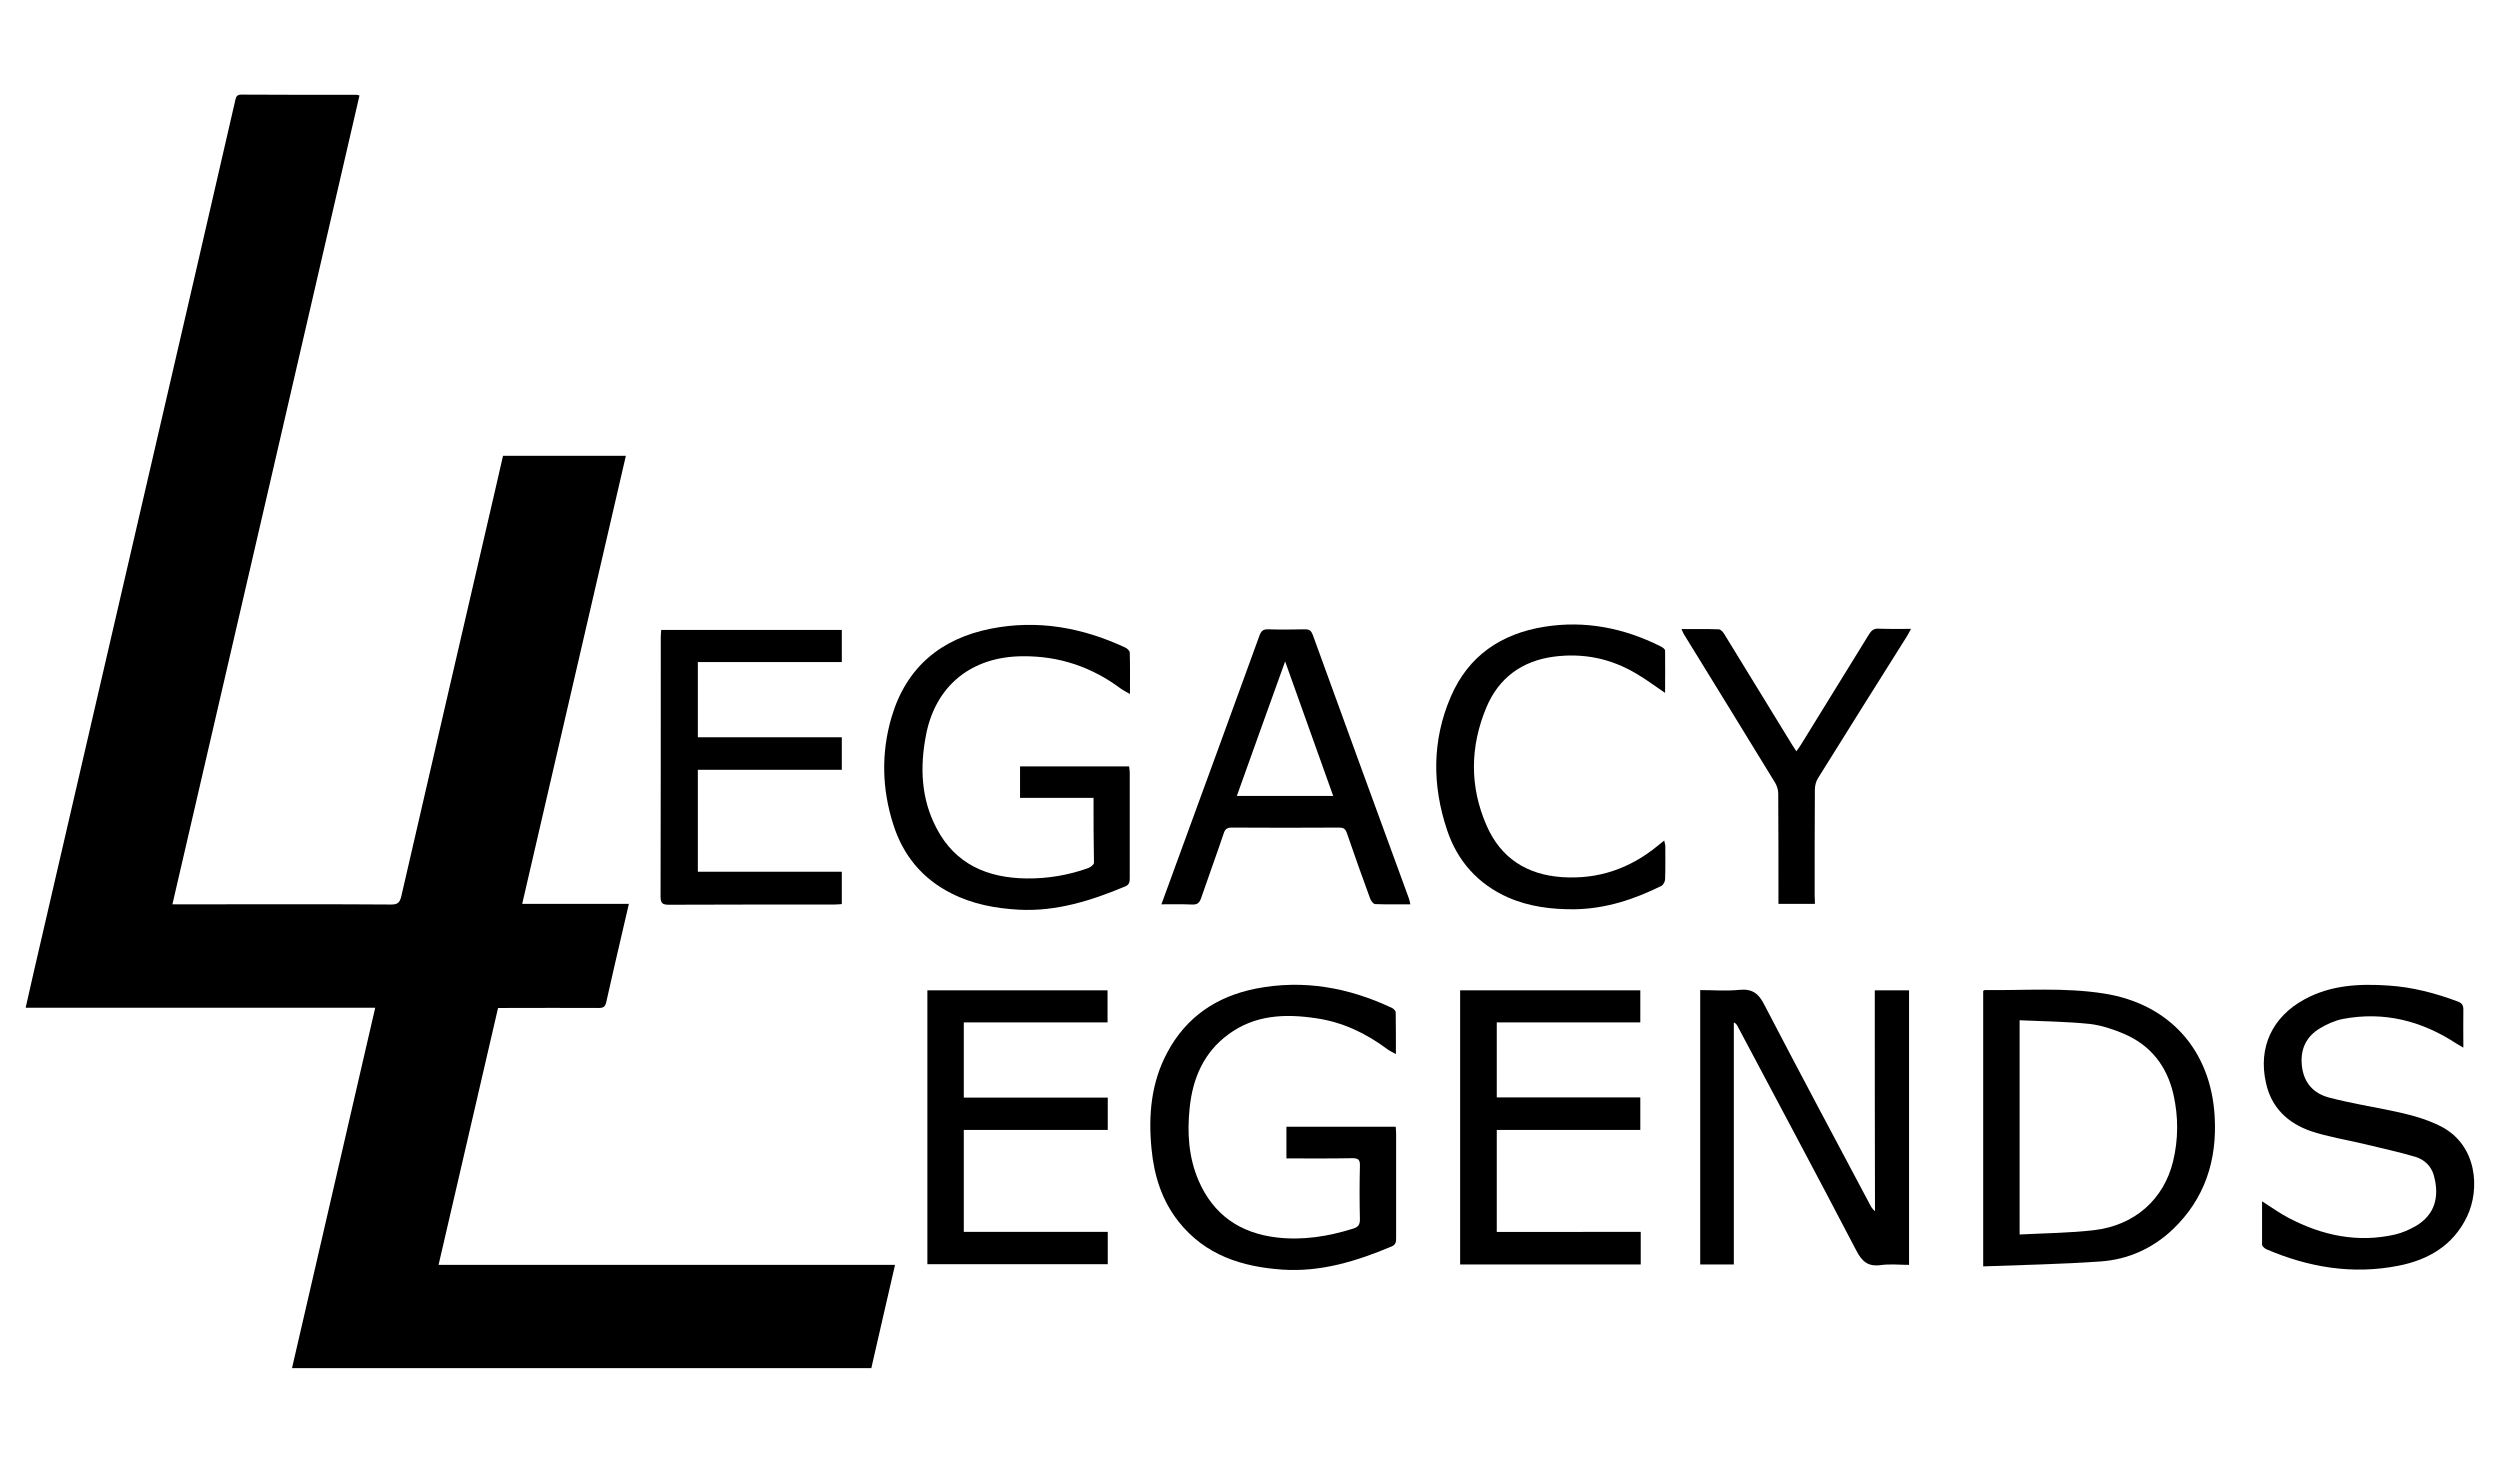 <?xml version="1.0" encoding="UTF-8"?> <svg xmlns="http://www.w3.org/2000/svg" xmlns:xlink="http://www.w3.org/1999/xlink" version="1.1" id="Laag_1" x="0px" y="0px" viewBox="0 0 1160 680" style="enable-background:new 0 0 1160 680;" xml:space="preserve"> <g> <path d="M174.1,467.6c-54.2,0-108,0-162.2,0c1.4-6,2.6-11.6,3.9-17.2c8.9-38.3,17.7-76.6,26.6-115c10.3-44.5,20.6-89,30.9-133.5 c12-51.8,24-103.6,35.9-155.5c0.3-1.5,0.8-2.5,2.7-2.5c17.9,0.1,35.7,0.1,53.6,0.1c0.3,0,0.6,0.1,1.3,0.3 C138,169.3,109,294.2,80,419.6c6.4,0,12.4,0,18.4,0c27.7,0,55.5-0.1,83.2,0.1c3,0,3.9-1,4.6-3.8c13.3-58,26.8-116,40.2-174 c2.3-10.1,4.7-20.1,7-30.4c18.8,0,37.6,0,57,0c-16,69.2-32,138.4-48.1,207.9c16.4,0,32.7,0,49.5,0c-1.1,4.6-2,8.8-3,12.9 c-2.5,10.9-5.1,21.8-7.5,32.7c-0.5,2.2-1.4,2.7-3.5,2.7c-14.3-0.1-28.6,0-42.9,0c-1.2,0-2.3,0-3.8,0 c-9.2,39.7-18.3,79.2-27.6,119.2c70.7,0,141,0,211.8,0c-3.7,16.2-7.4,32-11,47.9c-89.5,0-178.9,0-268.8,0 C148.4,579,161.2,523.5,174.1,467.6z"></path> <path d="M869.9,459.5c5.7,0,10.7,0,15.9,0c0,42.4,0,84.6,0,127.4c-4.4,0-8.8-0.5-13.1,0.1c-5.9,0.8-8.7-1.6-11.4-6.8 c-18.2-34.9-36.8-69.6-55.2-104.3c-0.3-0.5-0.7-1.1-1.6-1.5c0,37.3,0,74.7,0,112.3c-5.4,0-10.4,0-15.6,0c0-42.3,0-84.6,0-127.3 c6.1,0,12.1,0.5,18.1-0.1c6-0.6,9,1.6,11.7,7c16.1,31,32.6,61.8,49,92.7c0.5,1,1.1,2,2.3,3C869.9,527.9,869.9,493.9,869.9,459.5z"></path> <path d="M920.2,587.6c0-43.3,0-85.6,0-127.8c0.3-0.2,0.5-0.4,0.7-0.4c18.5,0.2,37-1.3,55.4,1.6c30.3,4.8,49.5,26.2,51.3,56.9 c1.2,20.4-4.5,38.3-19.5,52.6c-9.3,8.8-20.7,13.9-33.3,14.8C956.7,586.6,938.6,586.9,920.2,587.6z M937.1,572.8 c11.8-0.6,23.3-0.7,34.5-2c18.9-2.2,32.4-14.3,36.7-31.9c2.5-10.3,2.5-20.7,0.2-31c-3-13.2-10.6-23-23.2-28.3 c-5-2.1-10.4-3.9-15.7-4.5c-10.7-1.1-21.6-1.2-32.5-1.7C937.1,506.9,937.1,539.4,937.1,572.8z"></path> <path d="M596.9,537.5c0-5.1,0-9.8,0-14.7c16.9,0,33.6,0,50.7,0c0.1,1.1,0.2,2.1,0.2,3.2c0,16.2,0,32.5,0,48.7 c0,1.8-0.3,2.9-2.2,3.7c-16.2,6.8-32.7,11.9-50.6,10.7c-18.8-1.3-35.7-6.7-48-22.1c-7.9-9.9-11.5-21.5-12.7-34 c-1.5-15.5-0.2-30.6,7.3-44.6c8.8-16.6,23-26.1,41.2-29.7c22-4.3,43-0.5,63.1,9c0.7,0.3,1.7,1.3,1.7,2c0.1,6.2,0.1,12.4,0.1,19.4 c-1.7-1-3-1.5-4-2.3c-9.8-7.3-20.6-12.5-32.8-14.3c-14.5-2.2-28.6-1.7-41,7.5c-11.4,8.4-16.5,20.4-17.9,34.1 c-1.2,11.5-0.5,22.8,4.1,33.6c6.9,16,19.3,24.5,36.4,26.5c12.1,1.4,23.8-0.5,35.3-4.1c2.3-0.7,3.2-1.7,3.2-4.3 c-0.2-8.3-0.2-16.6,0-24.9c0.1-2.7-0.7-3.5-3.4-3.5C617.4,537.6,607.3,537.5,596.9,537.5z"></path> <path d="M507.4,370.2c-11.7,0-22.8,0-34.1,0c0-5,0-9.7,0-14.6c16.8,0,33.5,0,50.6,0c0.1,0.9,0.3,1.9,0.3,2.8c0,16.4,0,32.7,0,49.1 c0,1.7-0.2,3-2.1,3.8c-15.8,6.6-31.9,11.7-49.3,10.8c-11-0.6-21.6-2.6-31.4-7.6c-13.5-6.8-22.4-17.7-26.9-31.9 c-5.3-16.5-5.7-33.3-0.8-49.9c6.8-23,22.8-36.4,46.1-41c21.7-4.3,42.5-0.5,62.4,8.8c0.8,0.4,1.9,1.4,2,2.1 c0.2,6.2,0.1,12.4,0.1,19.4c-1.8-1-3-1.6-4-2.3c-13.6-10.2-28.8-15.4-46-15.2c-23.6,0.2-40.4,13.7-44.7,36.9 c-2.8,14.7-2.2,29.3,4.9,42.8c8.7,16.8,23.7,23.2,41.9,23.4c9.7,0.1,19.3-1.5,28.5-4.8c1.1-0.4,2.7-1.6,2.7-2.5 C507.4,390.3,507.4,380.5,507.4,370.2z"></path> <path d="M323.8,404.5c22.3,0,44.4,0,66.8,0c0,5.1,0,9.9,0,15c-1.3,0.1-2.4,0.2-3.5,0.2c-25.6,0-51.2,0-76.8,0.1 c-3,0-3.8-0.8-3.8-3.8c0.1-40.1,0.1-80.3,0.1-120.4c0-1.1,0.1-2.1,0.2-3.3c28,0,55.8,0,83.8,0c0,4.9,0,9.6,0,14.9 c-22.2,0-44.4,0-66.8,0c0,11.8,0,23.1,0,34.9c22.2,0,44.4,0,66.8,0c0,5.2,0,10,0,15.1c-22.3,0-44.4,0-66.8,0 C323.8,372.9,323.8,388.4,323.8,404.5z"></path> <path d="M1049.6,557.4c4.5,2.9,8.3,5.6,12.3,7.7c15.6,8.2,32.1,11.7,49.5,7.7c3.3-0.8,6.5-2.2,9.5-3.9c9-5.3,11.1-13.7,8.4-23.5 c-1.2-4.4-4.5-7.4-8.5-8.6c-8-2.4-16.2-4.1-24.3-6.1c-8-1.9-16.3-3.2-24.1-5.8c-10.8-3.7-18.5-10.9-21-22.5 c-3.7-16.5,3-30.6,17.9-38.7c12.3-6.7,25.5-7.3,38.9-6.4c11.1,0.7,21.8,3.5,32.2,7.4c1.9,0.7,2.6,1.7,2.6,3.7 c-0.1,5.7,0,11.3,0,17.7c-1.5-0.9-2.5-1.4-3.4-2c-16.1-10.5-33.5-14.9-52.5-11.3c-3.6,0.7-7.2,2.3-10.4,4.2 c-6.7,3.9-9.5,10-8.6,17.7c0.9,7.8,5.4,12.7,12.7,14.6c9.2,2.4,18.7,4,28,5.9c8.2,1.7,16.3,3.6,23.9,7.5 c16.8,8.7,18.1,29.1,12,41.8c-6.4,13.4-18,20.1-31.8,22.8c-21.2,4.2-41.7,0.8-61.4-7.7c-0.8-0.4-1.9-1.4-1.9-2.1 C1049.6,571.1,1049.6,564.6,1049.6,557.4z"></path> <path d="M761.3,571.6c0,5.4,0,10.1,0,15.1c-27.9,0-55.7,0-83.8,0c0-42.4,0-84.7,0-127.2c27.9,0,55.6,0,83.6,0c0,4.9,0,9.7,0,14.9 c-22.2,0-44.3,0-66.6,0c0,11.7,0,23.1,0,34.8c22.1,0,44.2,0,66.6,0c0,5.1,0,9.9,0,15.1c-22.1,0-44.3,0-66.6,0c0,15.9,0,31.3,0,47.3 C716.7,571.6,738.9,571.6,761.3,571.6z"></path> <path d="M430.3,459.5c27.9,0,55.6,0,83.6,0c0,4.9,0,9.6,0,14.9c-22.1,0-44.3,0-66.7,0c0,11.8,0,23.2,0,34.9c22.2,0,44.4,0,66.8,0 c0,5.2,0,10,0,15c-22.3,0-44.4,0-66.8,0c0,15.8,0,31.4,0,47.3c22.2,0,44.4,0,66.8,0c0,5.2,0,10,0,15c-27.9,0-55.7,0-83.7,0 C430.3,544.4,430.3,502.1,430.3,459.5z"></path> <path d="M538.9,419.6c3-8.1,5.7-15.6,8.4-23c12.4-33.9,24.8-67.8,37.1-101.7c0.8-2.2,1.8-3,4.1-2.9c5.7,0.2,11.4,0.1,17.1,0 c2,0,2.8,0.7,3.5,2.5c14.8,40.8,29.7,81.6,44.6,122.3c0.3,0.8,0.4,1.6,0.7,2.8c-5.7,0-11,0.1-16.3-0.1c-0.9,0-2-1.6-2.4-2.7 c-3.7-10.1-7.3-20.2-10.8-30.4c-0.7-1.9-1.6-2.4-3.5-2.4c-16.7,0.1-33.3,0.1-50,0c-2.1,0-3,0.8-3.6,2.7 c-3.4,10.1-7.1,20.1-10.5,30.1c-0.8,2.2-1.8,3-4.2,2.9C548.6,419.5,544.1,419.6,538.9,419.6z M596.3,306.9 c-7.7,21.3-15,41.7-22.4,62.4c15.1,0,29.7,0,44.7,0C611.2,348.5,603.9,328.2,596.3,306.9z"></path> <path d="M772.6,321.5c-4.9-3.3-9-6.4-13.3-8.9c-11.9-7.1-24.7-9.7-38.4-7.9c-14.8,2-25.5,9.9-31.2,23.5 c-7.6,18.1-7.9,36.7,0.1,54.9c6.6,15.1,18.7,22.8,35.1,23.9c16.7,1.1,31.4-4,44.2-14.5c0.9-0.7,1.8-1.4,3.1-2.5 c0.2,1.2,0.5,1.9,0.5,2.5c0,5.2,0.1,10.3-0.1,15.5c0,1-0.8,2.5-1.6,3c-12.7,6.3-26,10.7-40.4,10.9c-10.6,0.1-21.1-1.2-30.9-5.5 c-13.9-6.2-23.4-16.8-28.2-31.1c-7-20.8-7.1-41.7,1.7-62.1c8.2-19,23.4-29.2,43.5-32.4c18.9-3,36.8,0.6,53.8,9.1 c0.9,0.4,2.1,1.3,2.1,2C772.7,308.2,772.6,314.5,772.6,321.5z"></path> <path d="M842.1,419.4c-5.9,0-11.2,0-16.9,0c0-1.3,0-2.5,0-3.7c0-15.8,0-31.6-0.1-47.5c0-1.7-0.6-3.6-1.5-5.1 c-14-22.9-28.1-45.8-42.2-68.7c-0.4-0.6-0.6-1.3-1.2-2.5c6,0,11.7-0.1,17.3,0.1c1,0,2.2,1.5,2.8,2.6c10.4,16.9,20.8,33.9,31.2,50.9 c0.6,0.9,1.2,1.8,2,3.1c0.8-1.1,1.5-2,2.1-3c10.6-17.1,21.1-34.2,31.7-51.4c1.1-1.7,2.2-2.6,4.3-2.5c4.8,0.2,9.7,0.1,15.1,0.1 c-0.7,1.3-1.2,2.3-1.8,3.3c-13.8,21.9-27.6,43.9-41.3,65.9c-1,1.5-1.5,3.6-1.5,5.4c-0.1,16.4-0.1,32.7-0.1,49.1 C842.1,416.8,842.1,418,842.1,419.4z"></path> </g> </svg> 